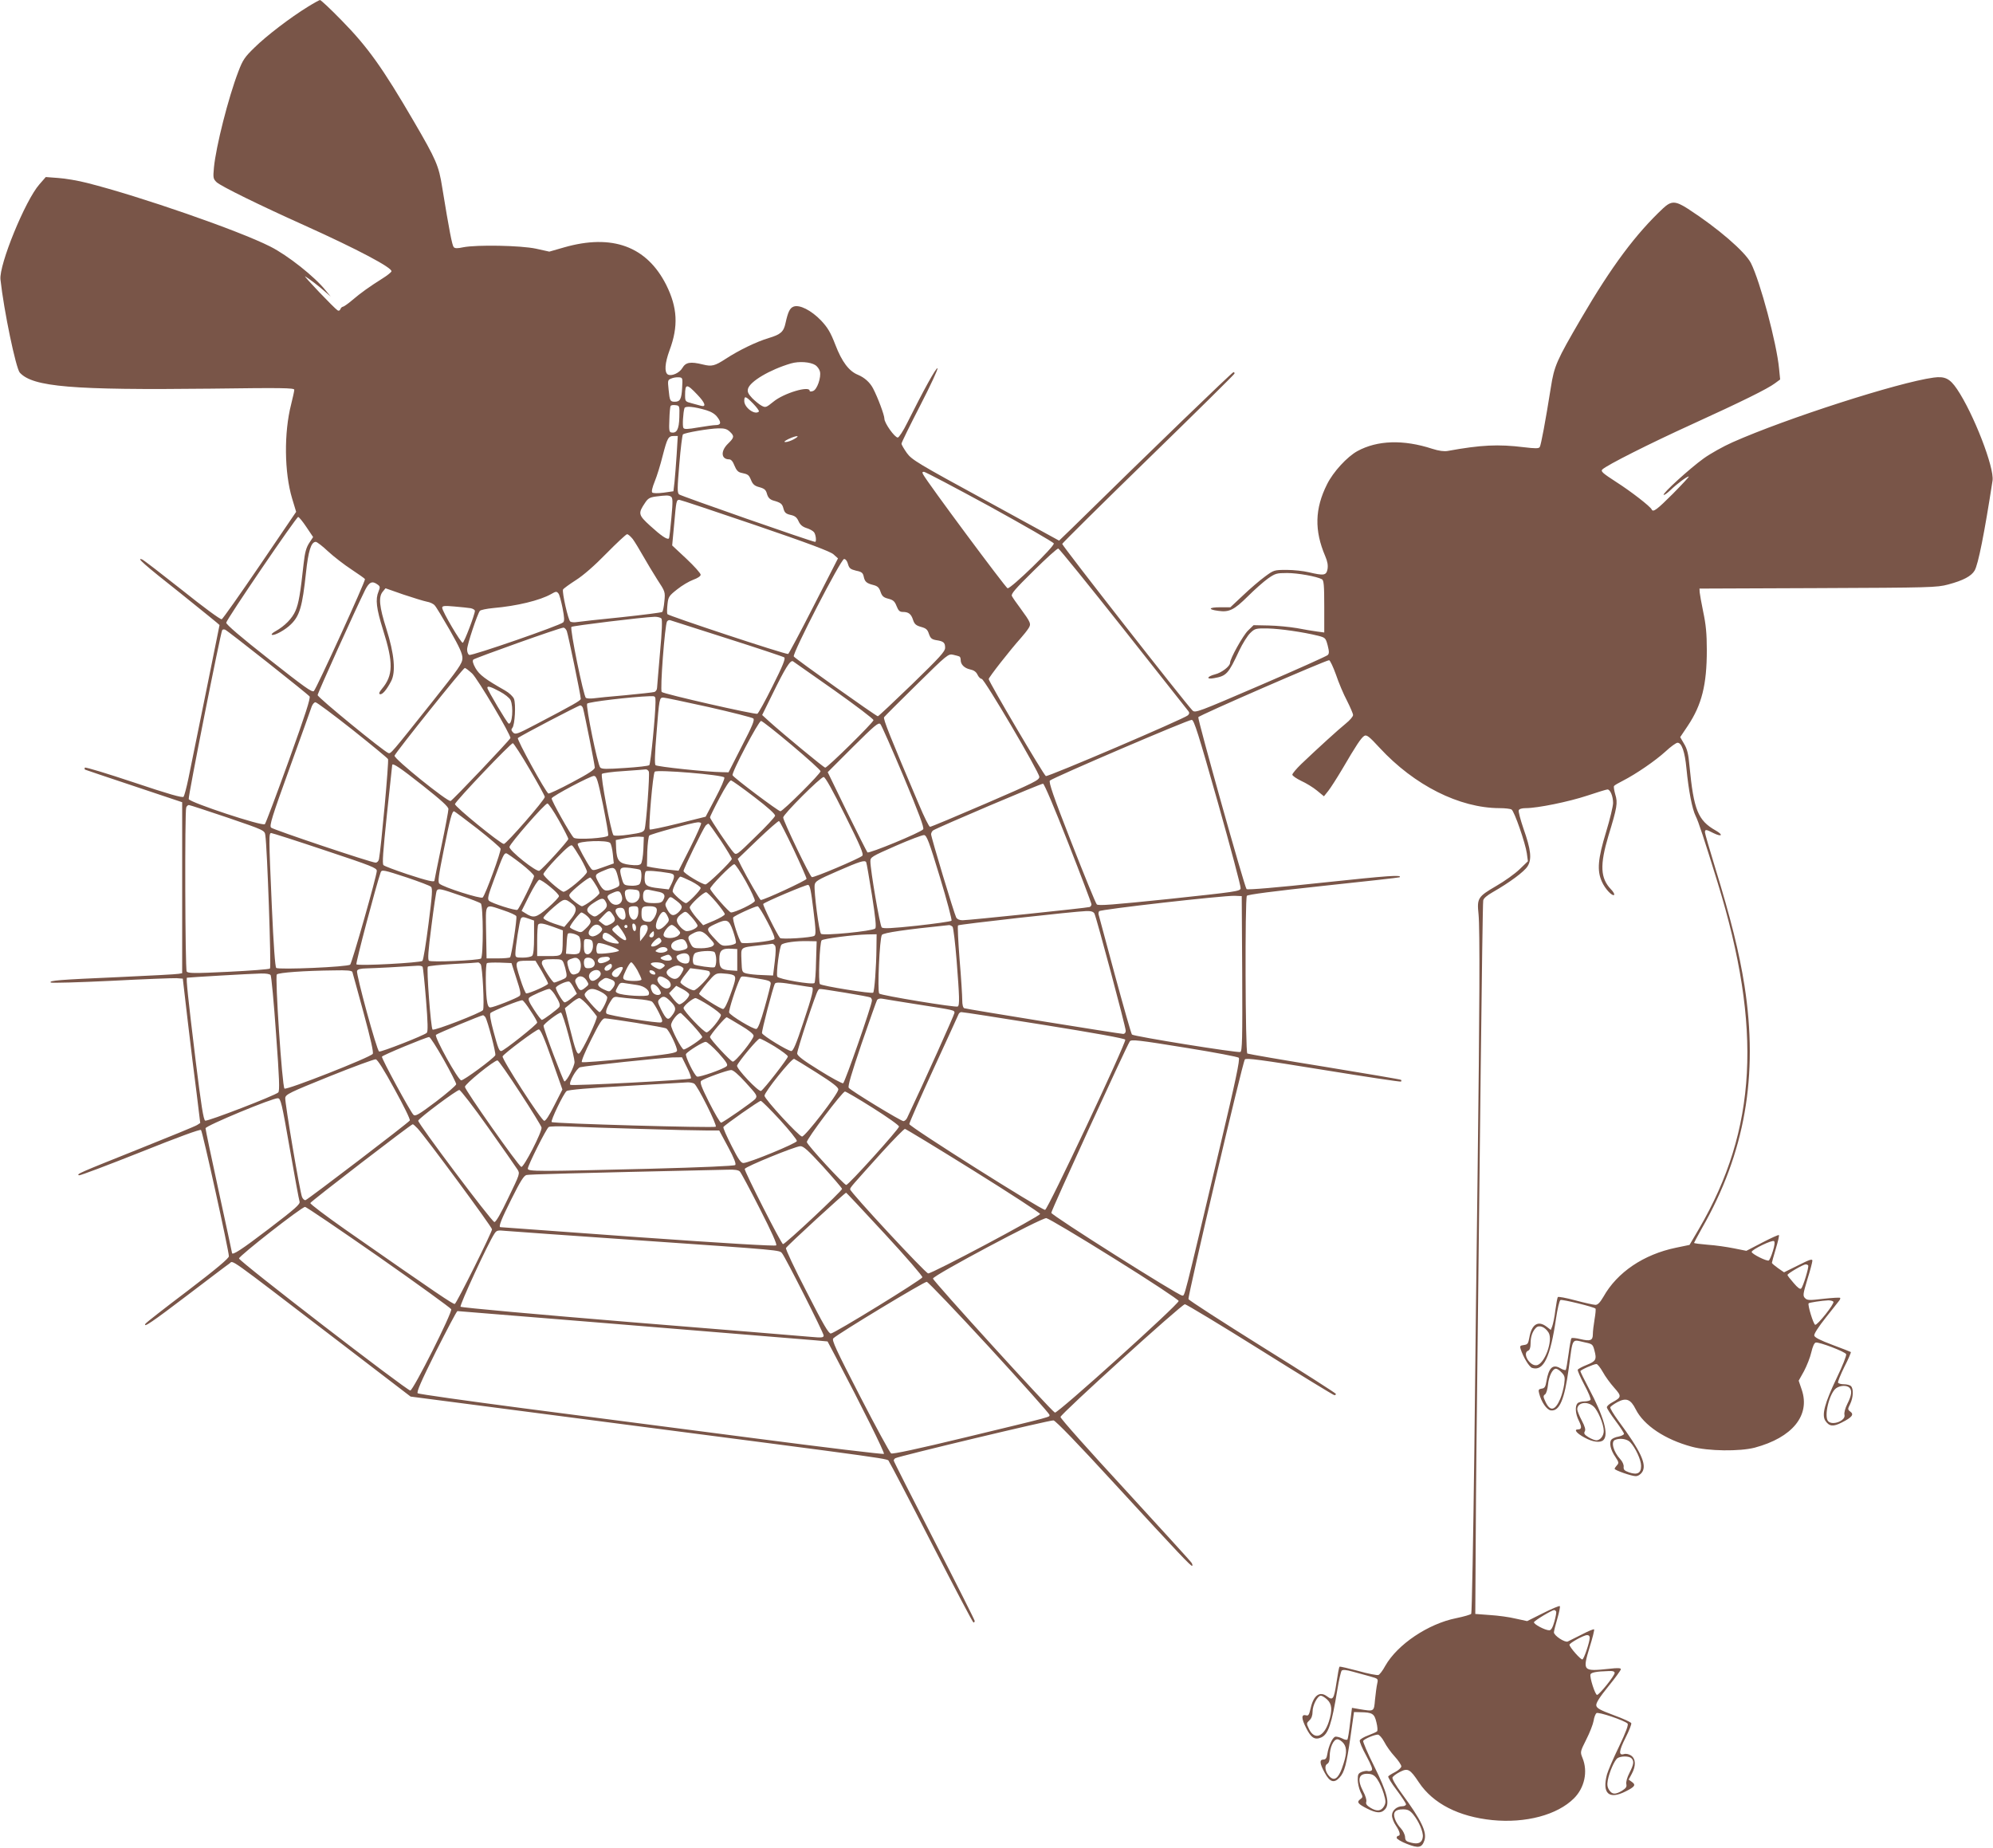<?xml version="1.0" standalone="no"?>
<!DOCTYPE svg PUBLIC "-//W3C//DTD SVG 20010904//EN"
 "http://www.w3.org/TR/2001/REC-SVG-20010904/DTD/svg10.dtd">
<svg version="1.0" xmlns="http://www.w3.org/2000/svg"
 width="1280pt" height="1187pt" viewBox="0 0 1280 1187"
 preserveAspectRatio="xMidYMid meet">
<g transform="translate(0,1187) scale(0.1,-0.1)"
fill="#795548" stroke="none">
<path d="M1978 11827 c-114 -70 -268 -188 -343 -262 -63 -61 -76 -80 -104
-154 -65 -169 -144 -482 -157 -617 -6 -66 -5 -72 17 -94 28 -26 274 -147 568
-279 335 -151 564 -272 555 -294 -3 -7 -28 -27 -57 -45 -84 -53 -139 -92 -194
-139 -28 -24 -56 -43 -61 -43 -5 0 -13 -7 -16 -16 -4 -9 -11 -12 -18 -7 -21
13 -225 227 -208 218 23 -13 91 -65 129 -99 l35 -31 -31 38 c-70 89 -246 228
-358 284 -201 102 -835 322 -1175 408 -58 15 -141 29 -186 32 l-80 6 -41 -47
c-91 -103 -260 -517 -250 -611 22 -202 99 -569 124 -598 84 -92 336 -113 1226
-103 454 6 537 5 537 -7 0 -8 -9 -49 -20 -93 -47 -183 -44 -438 6 -605 l26
-86 -233 -343 c-128 -188 -238 -344 -245 -347 -8 -3 -122 81 -254 187 -133
105 -248 194 -257 197 -42 16 12 -32 245 -216 138 -111 252 -203 252 -205 0
-3 -155 -765 -200 -986 -12 -58 -26 -110 -31 -117 -7 -8 -93 16 -319 92 -171
57 -312 100 -315 95 -3 -5 -2 -11 2 -13 5 -2 146 -50 315 -106 l308 -103 0
-549 0 -549 -22 -4 c-13 -3 -185 -12 -383 -21 -388 -17 -452 -22 -439 -35 5
-4 180 1 389 11 209 11 398 18 419 17 l40 -3 32 -275 c18 -151 43 -360 57
-463 l23 -189 -20 -13 c-12 -8 -181 -77 -376 -155 -385 -154 -402 -161 -382
-168 7 -2 184 65 393 148 240 96 384 149 390 143 10 -10 179 -776 179 -811 0
-13 -78 -79 -264 -221 -146 -110 -268 -206 -271 -211 -20 -33 44 11 265 179
137 104 259 197 273 206 29 19 -39 67 698 -497 l466 -357 1159 -151 c2054
-267 1896 -245 1914 -267 8 -11 132 -248 275 -527 143 -278 263 -506 267 -506
5 0 8 5 8 10 0 6 -117 238 -260 516 -143 278 -260 509 -260 514 0 5 5 12 10
15 21 13 996 246 1016 243 14 -2 157 -150 389 -403 420 -457 496 -537 502
-531 3 2 1 11 -4 19 -4 8 -196 218 -425 468 -230 249 -418 460 -417 469 1 19
778 724 799 724 8 0 226 -131 483 -292 257 -161 471 -292 477 -292 5 0 10 3
10 8 0 4 -212 140 -471 301 -259 162 -473 300 -476 308 -6 16 347 1520 362
1539 8 11 103 -2 504 -67 271 -44 496 -78 499 -75 3 4 3 8 0 11 -2 3 -223 40
-490 84 -268 43 -491 82 -497 85 -13 8 -16 993 -3 1013 5 8 175 30 492 64 267
28 487 53 489 55 18 17 -67 11 -491 -34 -296 -32 -486 -48 -492 -42 -13 13
-315 1090 -310 1104 4 12 819 366 840 366 6 0 26 -42 44 -92 17 -51 49 -127
71 -168 21 -42 39 -83 39 -92 0 -10 -21 -34 -47 -55 -47 -38 -178 -157 -286
-260 -31 -30 -57 -61 -57 -68 0 -7 26 -25 57 -40 31 -14 77 -42 101 -62 l45
-37 28 35 c15 19 56 83 91 142 87 149 120 199 140 211 15 9 31 -3 99 -77 223
-241 512 -386 769 -387 36 0 71 -4 78 -9 18 -11 89 -217 98 -281 l7 -51 -54
-52 c-30 -29 -96 -76 -148 -106 -120 -70 -126 -79 -115 -184 9 -95 7 -615 -6
-1652 -5 -401 -15 -1202 -21 -1780 -7 -577 -16 -1054 -20 -1059 -5 -6 -48 -18
-96 -28 -181 -36 -378 -169 -456 -306 -16 -30 -36 -56 -44 -59 -8 -3 -67 8
-130 26 -64 17 -118 30 -120 27 -3 -2 -12 -50 -20 -105 -16 -104 -23 -113 -59
-86 -47 36 -87 9 -106 -74 -10 -44 -15 -52 -30 -47 -31 8 -31 -19 1 -82 32
-64 56 -78 97 -60 45 21 67 85 103 306 10 62 23 118 28 123 7 7 30 5 69 -6 33
-9 83 -23 113 -31 53 -15 53 -15 46 -47 -4 -18 -10 -63 -14 -102 -7 -79 -4
-77 -102 -61 l-46 8 -12 -97 c-6 -54 -14 -102 -17 -106 -3 -5 -19 -2 -35 7
-17 8 -37 13 -45 10 -17 -7 -41 -59 -49 -109 -4 -28 -11 -37 -25 -37 -27 0
-25 -25 8 -85 32 -60 60 -69 95 -31 32 34 45 84 71 266 l22 155 40 -1 c78 -1
91 -9 104 -65 7 -28 9 -54 4 -58 -5 -5 -31 -16 -57 -26 -27 -10 -51 -24 -54
-32 -3 -7 16 -52 42 -99 34 -64 43 -89 34 -94 -7 -5 -17 -6 -24 -4 -6 3 -24 0
-38 -5 -23 -9 -27 -16 -27 -50 0 -22 8 -57 17 -77 17 -34 17 -36 -1 -49 -24
-18 -15 -30 44 -60 60 -30 91 -32 115 -5 33 36 15 107 -70 278 -42 83 -73 157
-70 162 8 13 72 40 94 40 9 0 27 -20 41 -46 13 -26 43 -68 67 -94 24 -26 43
-55 43 -64 0 -8 -18 -25 -39 -36 -22 -11 -42 -24 -45 -28 -3 -5 21 -45 54 -88
33 -44 60 -85 60 -91 0 -7 -10 -13 -23 -13 -36 0 -67 -27 -67 -59 0 -16 11
-45 25 -65 26 -38 32 -66 15 -66 -5 0 -10 -6 -10 -13 0 -7 30 -25 66 -39 74
-29 96 -25 112 22 18 54 -19 130 -146 303 -37 50 -62 93 -59 102 4 8 24 23 47
35 52 27 66 19 123 -67 91 -136 255 -220 472 -242 214 -21 417 33 524 140 68
68 90 172 55 258 -16 40 -16 40 24 120 22 43 43 97 47 120 3 22 12 44 18 49
12 10 180 -47 200 -67 7 -7 -10 -54 -55 -148 -37 -76 -71 -156 -77 -178 -33
-123 12 -164 119 -110 60 30 68 42 41 61 l-21 15 20 37 c28 52 26 97 -5 118
-14 9 -32 13 -45 9 -36 -11 -33 20 10 105 23 45 39 87 37 93 -2 7 -53 30 -113
52 -89 33 -110 45 -112 63 -2 15 21 52 77 121 45 55 81 105 81 111 0 8 -21 9
-72 3 -173 -18 -175 -16 -129 137 19 60 32 113 29 116 -3 3 -39 -12 -79 -33
-41 -21 -81 -41 -90 -45 -19 -8 -89 38 -89 59 0 7 10 47 22 88 12 41 19 77 16
80 -3 4 -52 -17 -108 -45 l-102 -51 -74 16 c-40 10 -115 20 -166 23 l-93 7 3
500 c1 275 7 831 12 1235 5 404 14 1205 20 1780 7 575 13 1055 16 1067 2 14
25 33 62 54 105 60 202 131 223 166 28 45 22 105 -27 243 -19 56 -33 109 -30
116 3 9 21 14 45 14 76 0 276 41 394 80 65 22 125 40 131 40 18 0 36 -44 36
-87 0 -20 -20 -104 -45 -186 -53 -174 -59 -248 -27 -319 20 -46 67 -96 79 -85
3 4 -5 20 -20 35 -69 72 -73 156 -17 344 56 183 61 212 44 266 -7 25 -11 49
-8 54 3 5 29 20 57 34 84 43 207 127 274 188 33 31 68 56 77 56 27 0 47 -59
57 -164 14 -144 37 -262 59 -306 18 -35 54 -145 142 -430 287 -933 252 -1584
-120 -2221 l-61 -104 -87 -18 c-208 -43 -378 -158 -466 -315 -22 -37 -36 -52
-51 -52 -12 0 -70 13 -130 29 -59 16 -109 25 -112 21 -3 -4 -10 -43 -16 -86
-5 -44 -15 -89 -20 -102 l-9 -23 -26 20 c-55 43 -97 17 -112 -70 -7 -38 -11
-44 -35 -47 -24 -3 -27 -7 -21 -25 16 -51 55 -116 74 -122 73 -23 117 66 154
320 9 60 21 112 28 116 10 6 214 -44 225 -55 3 -3 0 -34 -6 -69 -6 -35 -11
-78 -11 -96 0 -40 -16 -46 -80 -31 -28 7 -54 9 -57 6 -4 -3 -12 -49 -19 -102
-7 -52 -15 -98 -18 -102 -4 -3 -20 2 -35 11 -48 28 -74 4 -89 -83 -6 -37 -12
-46 -31 -48 -19 -3 -22 -8 -16 -30 14 -56 49 -107 76 -110 55 -6 87 70 114
268 28 207 17 188 104 169 48 -10 51 -13 61 -51 16 -59 10 -70 -50 -94 -30
-12 -56 -26 -57 -31 -2 -5 17 -49 42 -96 26 -48 44 -91 40 -97 -3 -5 -21 -10
-39 -10 -17 0 -37 -5 -44 -12 -18 -18 -14 -69 8 -112 20 -41 19 -56 -6 -56
-28 0 -8 -25 42 -52 52 -29 102 -36 122 -16 35 35 3 150 -95 334 -29 55 -53
104 -53 108 0 8 86 46 103 46 7 0 25 -23 41 -51 15 -28 48 -73 73 -101 49 -55
48 -61 -12 -94 -19 -10 -35 -24 -35 -32 0 -7 25 -46 55 -86 30 -40 55 -78 55
-84 0 -6 -16 -14 -35 -18 -19 -3 -40 -12 -46 -20 -16 -19 -5 -67 26 -111 22
-33 23 -39 10 -53 -8 -9 -15 -19 -15 -23 0 -9 108 -47 135 -47 15 0 31 10 42
26 31 49 -8 133 -155 332 -29 40 -52 78 -50 84 2 6 23 21 47 34 55 29 84 18
116 -46 52 -104 189 -195 360 -241 106 -29 309 -31 405 -6 242 65 357 207 302
371 l-20 59 34 61 c18 34 40 89 47 121 9 38 19 61 29 63 23 4 189 -59 195 -75
3 -8 -24 -77 -61 -153 -77 -162 -97 -236 -73 -274 25 -37 50 -40 105 -12 66
33 81 52 56 70 -18 14 -18 16 -1 50 20 42 22 97 5 114 -7 7 -27 12 -44 12 -18
0 -35 4 -39 10 -3 5 15 50 40 101 26 50 44 93 42 96 -3 2 -56 23 -118 46 -80
30 -115 48 -117 60 -2 11 28 57 74 115 42 53 82 103 87 110 5 7 8 15 5 17 -3
3 -51 0 -107 -6 -91 -11 -104 -10 -118 4 -15 15 -14 25 15 121 18 57 32 111
32 120 0 13 -20 6 -91 -30 l-91 -45 -39 27 c-21 15 -39 30 -39 34 0 3 11 44
25 90 14 46 23 86 20 88 -3 3 -51 -19 -107 -48 l-102 -53 -80 16 c-45 9 -120
20 -168 23 -49 4 -88 9 -88 12 0 2 23 44 50 93 277 483 364 980 274 1559 -34
215 -88 431 -190 763 -35 114 -64 214 -64 222 0 20 8 19 54 -5 55 -27 67 -13
14 17 -113 64 -140 132 -167 411 -7 80 -15 112 -35 145 l-25 43 49 73 c90 135
122 264 122 486 0 106 -6 165 -23 245 -12 58 -22 115 -23 127 l-1 23 760 3
c725 3 764 4 836 23 98 26 150 54 171 90 23 39 63 240 115 577 13 83 -123 433
-228 588 -46 68 -78 84 -151 74 -228 -31 -948 -263 -1290 -415 -59 -26 -143
-73 -186 -104 -89 -64 -266 -225 -257 -234 3 -3 22 10 43 30 45 43 106 88 118
88 5 0 -41 -49 -101 -110 -102 -102 -128 -122 -137 -102 -8 19 -133 116 -227
176 -88 57 -102 69 -90 81 29 28 305 167 573 289 329 150 488 229 535 264 l34
25 -7 70 c-15 161 -121 559 -181 678 -38 73 -211 223 -404 348 -81 52 -107 52
-159 4 -177 -166 -332 -374 -527 -708 -158 -271 -173 -304 -195 -445 -34 -214
-63 -369 -71 -381 -6 -10 -28 -10 -103 -1 -163 20 -274 15 -488 -24 -24 -4
-56 0 -100 14 -184 60 -352 55 -480 -15 -66 -36 -156 -134 -195 -213 -79 -157
-82 -297 -12 -461 15 -35 19 -59 15 -84 -8 -41 -23 -43 -121 -20 -33 8 -97 15
-141 15 -81 0 -83 -1 -140 -43 -33 -24 -96 -78 -140 -120 l-82 -77 -66 0 c-74
0 -81 -14 -12 -23 70 -10 101 5 190 93 44 44 103 96 130 115 46 32 55 35 122
35 69 0 191 -22 224 -40 12 -7 15 -36 15 -175 l0 -167 -45 6 c-25 3 -83 13
-130 22 -47 8 -129 16 -182 17 l-97 2 -36 -35 c-32 -31 -115 -180 -115 -207 0
-22 -55 -64 -97 -74 -53 -14 -58 -34 -5 -24 79 14 91 27 160 175 22 47 55 99
72 115 30 29 35 30 113 29 80 -2 226 -23 323 -47 46 -12 48 -14 61 -62 10 -39
10 -53 0 -62 -7 -7 -201 -94 -431 -193 -402 -173 -420 -180 -437 -163 -52 54
-839 1060 -837 1070 2 6 251 253 553 547 303 295 552 541 553 546 2 6 -1 10
-6 10 -8 0 -528 -502 -1038 -1003 l-82 -79 -471 258 c-437 238 -475 261 -507
305 -18 26 -34 52 -34 60 0 7 54 117 120 245 66 128 116 236 111 239 -9 5 -89
-140 -195 -352 -25 -51 -53 -93 -60 -93 -20 0 -86 93 -86 121 0 23 -42 136
-73 195 -20 38 -54 69 -97 87 -57 23 -103 83 -145 193 -31 80 -49 110 -92 156
-64 66 -138 103 -176 89 -24 -9 -36 -33 -52 -106 -12 -56 -31 -73 -108 -96
-80 -24 -193 -79 -277 -134 -69 -45 -89 -50 -145 -36 -81 20 -111 15 -133 -23
-19 -32 -70 -54 -93 -41 -23 15 -19 73 11 155 58 155 51 275 -21 420 -125 248
-347 330 -657 241 l-94 -27 -86 19 c-99 21 -380 26 -467 9 -37 -8 -53 -8 -61
1 -10 11 -28 102 -74 384 -22 139 -38 176 -182 423 -200 343 -296 478 -463
648 -71 73 -134 132 -140 132 -5 -1 -40 -20 -77 -43z m3259 -2302 c12 -8 26
-27 29 -41 9 -37 -18 -116 -44 -125 -13 -5 -22 -4 -22 1 0 35 -167 -15 -233
-70 -46 -37 -50 -39 -75 -26 -15 8 -42 30 -61 49 -26 28 -32 41 -27 60 12 47
140 123 276 163 52 15 124 10 157 -11z m-856 -145 c-4 -73 -13 -90 -47 -90
-30 0 -33 6 -40 79 -6 57 -6 61 17 70 13 6 35 9 49 8 24 -2 25 -4 21 -67z m98
-45 c50 -52 59 -81 23 -71 -10 3 -36 10 -59 16 -42 11 -43 12 -43 54 0 73 11
73 79 1z m359 -58 c23 -24 39 -46 36 -50 -25 -25 -94 25 -94 68 0 35 9 32 58
-18z m-475 -87 c-2 -78 -17 -105 -53 -97 -12 2 -14 17 -11 82 1 44 5 84 8 88
3 5 17 7 31 5 27 -3 27 -4 25 -78z m175 45 c32 -10 56 -25 70 -45 26 -34 22
-50 -12 -50 -13 0 -63 -7 -111 -15 -69 -12 -90 -13 -96 -3 -7 11 -2 97 7 127
5 15 62 10 142 -14z m149 -137 c31 -29 29 -38 -12 -78 -48 -47 -44 -100 8
-100 12 0 24 -13 34 -40 12 -29 23 -42 42 -46 47 -10 50 -13 65 -48 11 -27 23
-37 54 -45 32 -9 41 -17 48 -43 7 -24 18 -35 39 -42 50 -14 59 -21 67 -53 7
-25 15 -33 46 -40 28 -6 40 -16 51 -41 10 -22 25 -35 50 -43 20 -6 42 -18 49
-27 12 -15 17 -62 7 -62 -19 0 -863 295 -874 305 -12 12 -11 40 2 195 8 100
19 186 23 190 12 11 168 38 228 39 38 1 55 -4 73 -21z m-341 -145 c-4 -65 -11
-145 -14 -178 l-7 -60 -63 -9 c-38 -5 -68 -4 -73 1 -6 6 1 34 16 71 14 34 37
108 51 165 30 115 36 127 72 127 l25 0 -7 -117z m754 97 c-19 -11 -44 -19 -55
-19 -13 0 -7 7 20 20 52 24 80 24 35 -1z m1256 -432 c223 -123 409 -230 412
-238 7 -17 -276 -292 -297 -288 -12 3 -516 681 -542 731 -7 13 -6 17 5 17 8 0
198 -100 422 -222z m-2047 63 c12 -8 13 -29 3 -136 -6 -70 -13 -130 -16 -133
-10 -10 -50 17 -120 81 -77 70 -79 80 -33 148 18 28 31 35 67 40 70 9 84 9 99
0z m541 -183 c343 -117 483 -170 503 -188 l29 -26 -157 -307 c-86 -169 -160
-307 -163 -307 -24 -2 -772 246 -776 256 -3 8 -2 36 1 64 5 47 10 54 62 95 31
25 77 52 104 62 28 10 47 23 47 32 0 9 -41 55 -91 102 l-92 86 13 139 c13 148
14 154 33 154 7 0 226 -73 487 -162z m-2882 -13 l43 -64 -25 -38 c-19 -29 -28
-60 -36 -133 -21 -193 -32 -256 -52 -302 -21 -50 -70 -99 -129 -132 -19 -10
-29 -21 -22 -23 17 -6 86 32 122 68 56 55 73 115 96 329 15 142 33 200 63 200
8 0 44 -28 80 -62 36 -33 103 -85 149 -115 45 -30 84 -57 87 -62 6 -9 -310
-700 -328 -719 -11 -11 -63 27 -289 205 -181 142 -276 224 -274 234 3 23 450
679 462 679 6 -1 29 -29 53 -65z m2096 -77 c13 -18 43 -67 66 -108 23 -41 65
-110 92 -153 50 -76 51 -78 45 -138 -3 -34 -9 -65 -14 -69 -4 -4 -123 -19
-263 -34 -140 -14 -268 -28 -285 -31 -16 -3 -36 -1 -42 3 -14 9 -54 188 -47
206 3 6 40 33 82 60 49 31 121 94 197 172 66 67 125 122 132 123 7 1 23 -14
37 -31z m3152 -578 c223 -283 411 -521 417 -528 7 -9 6 -17 -4 -26 -21 -21
-898 -396 -912 -390 -13 5 -367 606 -367 623 0 11 137 186 206 263 18 20 40
48 49 62 19 29 16 37 -52 130 -25 33 -49 68 -54 78 -7 13 19 44 139 162 81 80
152 145 159 143 6 -1 195 -234 419 -517z m-1770 418 c8 -28 16 -34 52 -43 36
-7 44 -14 49 -37 7 -34 18 -44 62 -55 27 -7 37 -16 46 -43 10 -29 19 -37 50
-45 31 -8 41 -16 53 -47 12 -30 20 -38 41 -38 36 0 53 -13 65 -51 9 -27 19
-36 51 -45 33 -9 42 -17 51 -45 10 -28 18 -35 46 -40 48 -7 58 -16 58 -49 0
-24 -34 -61 -212 -234 -117 -113 -216 -206 -220 -206 -11 0 -531 370 -540 384
-11 17 303 626 323 626 10 0 20 -13 25 -32z m-3021 -132 c17 -12 17 -17 6 -45
-21 -50 -14 -108 29 -246 67 -212 66 -292 -8 -380 -17 -20 -20 -31 -12 -33 15
-5 42 26 72 83 31 60 21 174 -31 338 -45 141 -51 203 -23 237 l18 22 114 -40
c63 -21 131 -42 151 -46 20 -3 43 -14 51 -24 9 -9 52 -81 97 -159 63 -111 81
-151 81 -180 -1 -34 -21 -63 -196 -283 -263 -330 -264 -332 -280 -326 -32 12
-454 357 -454 372 0 13 244 552 306 677 26 50 45 58 79 33z m1162 -58 c6 -7
17 -49 26 -93 12 -62 13 -83 4 -92 -18 -19 -586 -216 -603 -209 -8 3 -14 18
-14 35 0 30 65 226 82 248 5 6 44 14 86 18 151 13 300 49 372 90 31 18 35 18
47 3z m-564 -94 c15 -3 27 -11 27 -17 0 -23 -68 -201 -78 -205 -11 -3 -132
202 -132 225 0 12 13 14 78 8 42 -3 89 -9 105 -11z m1225 -66 c6 -9 4 -80 -9
-218 -10 -113 -18 -215 -19 -227 0 -12 -8 -24 -17 -27 -10 -3 -94 -12 -188
-21 -93 -8 -186 -17 -205 -20 -19 -2 -40 -1 -47 3 -15 10 -104 444 -93 456 7
7 454 62 536 65 17 0 36 -5 42 -11z m422 -128 c195 -62 360 -117 367 -122 9
-7 -10 -55 -75 -184 -47 -95 -92 -176 -98 -178 -17 -6 -601 127 -614 140 -12
12 20 430 34 453 5 7 13 10 20 8 6 -2 171 -55 366 -117z m-1030 48 c9 -23 90
-414 90 -436 0 -11 -44 -36 -292 -166 -116 -61 -128 -65 -143 -50 -12 13 -13
19 -4 30 16 20 23 152 10 186 -6 15 -30 38 -58 54 -127 72 -164 100 -189 143
-17 30 -21 48 -14 55 10 10 556 205 578 205 7 1 17 -9 22 -21z m-1922 -202
c143 -113 264 -211 270 -218 8 -10 -27 -117 -133 -412 -79 -219 -148 -403
-154 -409 -15 -15 -480 139 -489 161 -5 13 204 1066 215 1085 3 5 11 6 19 3 8
-3 130 -98 272 -210z m4445 37 c4 -2 7 -12 7 -22 0 -29 24 -52 60 -60 24 -5
39 -15 48 -34 7 -15 19 -27 27 -27 17 0 369 -598 370 -629 0 -21 -30 -36 -345
-172 -190 -82 -350 -149 -357 -149 -6 0 -38 64 -71 143 -186 437 -231 550
-224 561 4 6 98 100 209 209 197 194 203 199 235 192 18 -4 36 -9 41 -12z
m-805 -216 c138 -98 252 -184 252 -192 0 -14 -295 -305 -310 -305 -9 0 -269
215 -359 296 l-46 42 65 132 c83 170 116 223 133 213 6 -4 126 -88 265 -186z
m-2326 108 c36 -34 252 -399 246 -415 -5 -14 -370 -399 -384 -404 -19 -7 -367
273 -360 291 10 25 440 563 451 563 6 0 26 -16 47 -35z m178 -116 c32 -17 62
-41 69 -55 20 -44 11 -159 -12 -151 -10 3 -136 215 -137 230 0 14 22 7 80 -24z
m1000 -68 c0 -79 -31 -396 -40 -405 -5 -5 -75 -13 -155 -18 -120 -8 -150 -8
-160 3 -17 18 -94 394 -84 410 6 11 283 44 402 48 37 1 37 1 37 -38z m342 -32
c150 -34 279 -67 286 -73 10 -9 -5 -46 -74 -179 l-85 -167 -42 1 c-94 1 -417
35 -427 45 -6 6 -5 71 6 199 18 231 19 235 44 235 11 0 142 -28 292 -61z
m-2289 -145 c122 -97 225 -182 229 -189 7 -11 -45 -576 -58 -642 -2 -13 -12
-23 -22 -23 -27 0 -656 211 -671 225 -12 12 6 70 119 382 73 202 137 380 142
396 6 15 16 27 24 27 8 0 114 -79 237 -176z m1481 139 c11 -39 76 -365 76
-382 0 -13 -39 -39 -145 -95 -80 -43 -149 -75 -153 -72 -20 12 -204 348 -196
356 15 14 388 209 401 210 6 0 14 -8 17 -17z m4078 -608 c82 -291 148 -538
146 -550 -3 -19 -27 -22 -457 -68 -368 -38 -457 -45 -467 -35 -7 7 -80 186
-163 398 -117 299 -147 388 -138 397 20 19 890 392 911 390 15 -2 41 -84 168
-532z m-2736 369 c101 -85 184 -160 184 -167 0 -16 -242 -257 -258 -257 -13 0
-296 212 -307 231 -9 14 167 349 183 349 7 0 96 -70 198 -156z m718 -203 c97
-232 133 -328 125 -337 -17 -21 -349 -158 -358 -148 -4 5 -64 123 -132 262
l-123 253 162 162 c140 139 164 159 176 147 8 -8 75 -161 150 -339z m-2402 48
c53 -90 97 -170 97 -177 1 -18 -247 -302 -263 -302 -21 0 -317 241 -314 256 5
21 361 395 372 391 6 -2 55 -77 108 -168z m-687 -104 c120 -95 165 -136 165
-151 0 -12 -20 -119 -45 -238 -25 -120 -45 -219 -45 -222 0 -11 -47 0 -175 42
-77 26 -145 51 -152 58 -9 8 -3 86 22 326 18 173 34 316 34 318 4 13 53 -20
196 -133z m1452 90 c7 -19 -17 -342 -27 -371 -7 -18 -23 -23 -100 -34 -54 -8
-94 -9 -100 -4 -15 16 -85 383 -74 394 5 5 68 14 139 18 72 5 136 10 143 11 7
0 15 -6 19 -14z m485 -38 c4 -7 -22 -66 -57 -132 l-63 -120 -177 -44 c-96 -24
-178 -41 -182 -38 -10 11 20 358 32 371 16 15 436 -20 447 -37z m-779 -177
c20 -101 36 -189 33 -196 -6 -16 -203 -29 -221 -14 -19 16 -146 242 -142 253
5 15 251 145 272 144 17 -2 24 -24 58 -187z m1555 -67 c100 -200 120 -249 110
-259 -19 -18 -311 -142 -324 -137 -13 5 -184 361 -184 383 0 20 240 260 260
260 10 0 57 -84 138 -247z m-583 118 c88 -67 135 -110 133 -120 -2 -9 -58 -70
-126 -135 -120 -118 -123 -120 -141 -100 -24 25 -151 214 -151 225 0 4 27 60
61 124 38 72 66 115 75 113 7 -2 75 -50 149 -107z m2016 -296 c82 -209 149
-386 149 -393 0 -7 -6 -15 -12 -17 -18 -6 -777 -85 -816 -85 -20 0 -35 7 -41
18 -13 25 -161 515 -161 534 0 9 6 20 13 25 33 21 694 302 706 300 8 -1 74
-158 162 -382z m-3272 147 c34 -60 61 -114 61 -120 0 -11 -162 -190 -186 -204
-18 -11 -196 131 -192 153 4 23 227 279 244 279 6 0 40 -49 73 -108z m-2127
17 c237 -81 238 -82 242 -113 12 -75 39 -847 30 -856 -5 -5 -125 -14 -267 -21
-222 -11 -260 -10 -268 2 -10 15 -13 1028 -3 1053 3 9 11 16 17 16 6 0 118
-37 249 -81z m1604 -71 c79 -62 146 -120 149 -128 5 -16 -97 -296 -115 -314
-11 -11 -253 66 -278 89 -11 10 -6 48 28 216 40 200 53 249 66 249 3 0 71 -51
150 -112z m2030 -131 c46 -98 84 -184 84 -191 0 -10 -272 -136 -294 -136 -5 0
-87 142 -126 219 l-22 45 128 123 c71 68 133 122 137 120 5 -1 46 -82 93 -180z
m-593 167 c3 -4 -28 -74 -69 -156 l-76 -150 -67 7 c-36 4 -82 10 -101 14 l-35
7 2 94 c2 52 8 99 13 104 10 10 277 83 311 85 9 1 19 -2 22 -5z m126 -112 c39
-59 71 -113 71 -118 0 -14 -155 -164 -169 -164 -22 0 -141 72 -141 86 0 15
124 269 142 292 6 6 14 12 18 12 4 0 39 -49 79 -108z m-2542 -63 c301 -100
333 -113 333 -132 0 -31 -159 -590 -171 -602 -15 -15 -461 -34 -475 -21 -7 7
-17 144 -28 391 -20 455 -20 475 -4 475 7 0 163 -50 345 -111z m3950 -174 c45
-148 78 -274 74 -278 -5 -5 -105 -19 -222 -32 -160 -17 -217 -20 -226 -11 -12
11 -73 368 -73 425 0 26 8 31 163 99 89 39 171 70 182 69 17 -2 32 -41 102
-272z m-1905 180 c-2 -45 -9 -86 -16 -93 -9 -9 -29 -11 -70 -6 -70 8 -85 27
-89 105 l-2 54 60 12 c33 6 74 11 90 10 l30 -2 -3 -80z m-213 41 c6 -7 14 -40
17 -72 l6 -59 -67 -24 c-67 -24 -68 -24 -82 -5 -23 31 -83 141 -83 153 0 20
192 28 209 7z m-190 -98 c22 -39 41 -78 41 -87 0 -20 -136 -135 -153 -128 -27
10 -127 99 -127 113 0 8 39 55 86 104 65 67 90 87 99 80 7 -6 31 -43 54 -82z
m-383 -34 c46 -36 84 -72 84 -80 0 -17 -95 -210 -107 -217 -12 -7 -165 42
-182 58 -12 12 -7 32 34 142 55 149 62 163 76 163 6 0 48 -30 95 -66z m2217 9
c3 -5 19 -100 37 -211 23 -148 29 -207 21 -215 -17 -17 -333 -48 -348 -34 -13
13 -46 269 -41 313 3 24 17 33 148 90 142 62 174 72 183 57z m-773 -123 c34
-61 60 -118 58 -126 -3 -15 -125 -74 -153 -74 -12 0 -126 129 -134 152 -4 12
138 158 155 158 7 0 40 -50 74 -110z m-823 35 c17 -67 18 -64 -22 -81 -56 -23
-69 -19 -99 35 -29 55 -30 54 39 83 57 24 67 20 82 -37z m144 39 c14 -9 10
-81 -5 -93 -8 -7 -34 -11 -57 -9 -42 3 -44 5 -56 48 -19 66 -13 74 54 66 30
-4 60 -9 64 -12z m-1496 -50 c77 -26 146 -52 153 -59 11 -10 8 -52 -16 -239
-16 -125 -33 -231 -39 -237 -12 -12 -412 -34 -424 -22 -6 6 126 505 156 591 7
18 18 16 170 -34z m1683 29 c37 -6 39 -17 15 -69 l-18 -36 -59 7 c-83 9 -96
18 -96 64 0 21 3 41 8 45 6 7 74 2 150 -11z m-473 -74 c14 -21 25 -45 25 -54
0 -14 -95 -85 -113 -85 -5 0 -27 14 -48 31 -27 21 -37 35 -31 45 13 24 125
114 134 108 5 -3 20 -23 33 -45z m615 21 c33 -17 60 -36 60 -43 0 -14 -81 -97
-94 -97 -16 0 -86 62 -86 76 0 22 39 94 50 94 6 0 37 -14 70 -30z m-906 -36
c31 -25 56 -51 56 -59 0 -7 -32 -41 -71 -75 -76 -65 -92 -69 -146 -34 l-23 14
50 100 c28 55 56 100 64 100 8 0 39 -20 70 -46z m1690 -148 c16 -129 17 -159
6 -166 -19 -12 -210 -24 -220 -14 -19 22 -114 213 -108 219 14 14 274 124 288
122 12 -2 19 -37 34 -161z m-2268 93 c66 -22 125 -45 132 -51 16 -14 17 -343
1 -354 -19 -12 -321 -25 -334 -14 -9 7 -5 61 16 224 15 119 30 220 34 226 10
16 25 13 151 -31z m1152 10 c7 -60 -74 -82 -90 -24 -12 46 -4 57 44 53 38 -3
43 -6 46 -29z m115 15 c43 -7 54 -23 37 -53 -8 -16 -20 -21 -55 -21 -63 0 -75
7 -75 45 0 34 13 46 40 40 8 -2 32 -7 53 -11z m-230 -27 c17 -53 -45 -80 -77
-35 -22 31 -20 37 17 53 40 18 49 15 60 -18z m607 -41 c30 -36 55 -70 55 -77
0 -7 -31 -25 -70 -42 l-69 -29 -43 48 c-23 27 -43 57 -43 66 0 17 87 98 105
98 6 0 35 -29 65 -64z m3378 -459 c2 -422 0 -498 -12 -503 -18 -7 -684 100
-696 112 -5 5 -54 178 -110 384 -55 206 -102 380 -104 386 -2 6 -1 16 3 22 7
12 796 101 871 99 l45 -2 3 -498z m-3632 467 c40 -31 42 -43 10 -74 -30 -27
-49 -22 -71 20 -15 29 -15 34 0 56 19 30 19 30 61 -2z m-667 -22 c30 -24 24
-52 -22 -106 l-33 -39 -67 22 c-37 13 -67 28 -67 36 0 7 30 38 66 69 70 59 70
59 123 18z m211 17 c15 -27 9 -41 -34 -74 -33 -25 -36 -26 -60 -10 -37 24 -32
46 17 77 51 33 63 34 77 7z m-657 -55 c43 -14 80 -31 83 -38 6 -15 -31 -254
-40 -264 -4 -4 -40 -7 -79 -7 l-72 0 -3 168 c-3 194 -12 182 111 141z m867 -8
c0 -42 -24 -66 -45 -45 -13 13 -19 38 -16 67 0 6 14 12 31 12 27 0 30 -3 30
-34z m117 18 c9 -24 -23 -84 -46 -84 -39 0 -51 11 -51 49 0 47 4 51 52 51 26
0 41 -5 45 -16z m712 -85 c34 -64 50 -104 44 -110 -14 -14 -202 -34 -212 -23
-16 18 -59 151 -52 162 7 11 137 71 157 72 6 0 34 -45 63 -101z m-914 60 c13
-57 -27 -62 -56 -7 -13 24 -4 38 26 38 18 0 25 -7 30 -31z m-81 -11 c23 -32
20 -45 -13 -63 -27 -13 -31 -13 -53 4 l-23 19 29 31 c35 37 40 38 60 9z m355
-15 c11 -23 9 -29 -15 -54 -52 -54 -81 -25 -46 47 24 48 41 50 61 7z m191 -58
c0 -14 -42 -35 -70 -35 -10 0 -30 14 -44 31 -29 34 -25 55 17 84 21 15 23 14
60 -26 20 -23 37 -47 37 -54z m2549 78 c13 -26 201 -728 201 -753 0 -12 -7
-20 -16 -20 -21 0 -1005 159 -1021 165 -8 3 -13 23 -13 52 0 26 -7 144 -17
260 -9 117 -14 216 -10 220 7 7 749 90 824 92 31 1 45 -4 52 -16z m-3256 -18
c30 -29 28 -42 -16 -83 -23 -22 -26 -23 -61 -8 -20 8 -36 18 -36 21 0 14 64
95 74 95 6 0 24 -11 39 -25z m-374 -16 l31 -11 0 -107 c0 -70 -4 -111 -12
-119 -7 -7 -34 -12 -60 -12 -46 0 -48 1 -48 28 0 38 27 209 35 222 8 13 15 13
54 -1z m1309 -78 c12 -36 21 -70 18 -77 -2 -6 -24 -14 -48 -16 -40 -4 -46 -2
-81 36 -65 69 -65 73 -5 101 77 36 89 32 116 -44z m-1153 26 l60 -22 -1 -66
c-1 -99 -1 -99 -89 -99 l-75 0 0 98 c0 54 3 102 7 105 11 11 34 7 98 -16z
m311 -9 c11 -17 -41 -57 -66 -51 -26 7 -26 31 1 59 22 24 48 20 65 -8z m219 4
c0 -31 -19 -28 -23 4 -3 18 0 25 10 22 7 -3 13 -14 13 -26z m-90 -19 c46 -68
30 -82 -31 -28 -38 34 -38 35 -20 50 11 8 21 15 23 15 1 0 14 -17 28 -37z m35
27 c0 -5 -4 -10 -10 -10 -5 0 -10 5 -10 10 0 6 5 10 10 10 6 0 10 -4 10 -10z
m130 -12 c0 -13 -11 -36 -25 -53 l-24 -30 -1 46 c0 50 5 59 32 59 12 0 18 -7
18 -22z m190 -3 c22 -23 23 -27 8 -41 -24 -24 -91 -24 -96 -1 -4 20 34 67 53
67 6 0 22 -11 35 -25z m1768 13 c5 -7 17 -105 26 -218 18 -231 20 -287 7 -294
-12 -8 -492 71 -504 83 -13 13 2 356 17 377 11 14 148 34 432 63 6 0 16 -5 22
-11z m-1918 -48 c0 -11 -7 -20 -15 -20 -18 0 -19 12 -3 28 16 16 18 15 18 -8z
m355 -22 c36 -39 37 -42 20 -55 -11 -7 -43 -13 -72 -13 -48 0 -54 2 -68 30
-21 40 -19 47 13 64 44 25 67 19 107 -26z m-838 10 c15 -12 17 -86 4 -106 -5
-8 -23 -12 -47 -10 l-39 3 4 60 c1 33 5 64 8 68 6 10 52 0 70 -15z m229 -13
c30 -27 35 -34 20 -35 -39 0 -96 23 -96 40 0 41 26 39 76 -5z m1683 -62 c-1
-123 -13 -280 -21 -288 -8 -9 -330 43 -342 55 -12 12 -2 268 11 281 11 11 203
36 296 38 l57 1 -1 -87z m-1381 45 c3 -16 -53 -46 -65 -34 -9 8 38 57 51 53 6
-2 12 -11 14 -19z m-440 -23 c4 -37 -19 -71 -42 -62 -12 5 -16 19 -16 52 0 45
1 46 28 43 22 -2 28 -9 30 -33z m601 8 c14 -31 8 -39 -40 -48 -59 -11 -82 43
-27 65 39 15 54 11 67 -17z m832 -118 c-1 -71 -6 -133 -10 -138 -13 -13 -232
25 -239 41 -8 23 14 192 27 205 14 14 96 25 171 23 l55 -1 -4 -130z m-1266 70
c0 -10 -122 -25 -137 -18 -13 7 -9 61 5 66 17 6 132 -36 132 -48z m1002 33 c7
-9 6 -44 -1 -103 l-11 -90 -70 3 c-39 1 -83 6 -100 10 -30 8 -30 9 -33 85 -3
88 -11 81 118 96 41 5 78 9 81 10 4 0 11 -5 16 -11z m-690 -25 c5 -15 -40 -28
-64 -18 -17 6 -17 7 2 21 23 17 56 15 62 -3z m448 -68 l0 -70 -44 3 c-60 4
-71 15 -71 74 0 55 17 69 80 65 l35 -2 0 -70z m-135 0 c0 -25 -5 -45 -12 -47
-13 -5 -116 10 -130 18 -13 8 -10 60 5 72 16 14 108 20 125 8 6 -5 12 -28 12
-51z m-172 16 c2 -13 -1 -28 -6 -33 -15 -15 -60 -1 -72 22 -9 17 -7 22 12 30
37 15 63 8 66 -19z m-119 6 c6 -8 8 -17 4 -20 -9 -10 -46 -8 -63 3 -12 7 -10
11 10 19 34 13 36 13 49 -2z m-392 -14 c4 -12 -55 -36 -68 -27 -19 11 -8 33
19 37 35 5 45 3 49 -10z m-199 -5 c20 -20 15 -76 -7 -88 -37 -19 -50 -8 -65
53 -5 23 -2 29 16 37 32 12 42 12 56 -2z m90 0 c20 -20 14 -47 -12 -54 -14 -3
-30 -3 -35 1 -12 7 -15 48 -4 58 10 11 38 8 51 -5z m-187 -25 c6 -16 13 -42
16 -60 5 -29 2 -33 -32 -47 -21 -9 -41 -16 -46 -16 -11 0 -79 106 -79 124 0
22 11 26 72 26 55 0 59 -2 69 -27z m-141 -51 c22 -38 40 -73 40 -79 0 -10
-118 -63 -140 -63 -5 0 -23 43 -40 97 -35 110 -35 113 47 113 l52 0 41 -68z
m-393 46 c12 -15 25 -278 15 -295 -11 -17 -314 -135 -324 -125 -11 11 -40 394
-30 404 5 5 78 12 163 17 85 4 157 9 160 10 4 0 11 -5 16 -11z m230 -93 c26
-78 30 -102 20 -111 -16 -14 -167 -74 -188 -74 -12 0 -18 14 -23 53 -8 71 -8
222 1 231 4 4 41 5 83 4 l75 -3 32 -100z m776 55 c15 -28 27 -55 27 -60 0 -13
-90 -13 -110 -1 -12 8 -10 17 10 60 13 28 28 51 34 51 6 0 23 -23 39 -50z
m167 40 c13 -9 13 -12 -4 -25 -16 -12 -22 -12 -47 1 -16 8 -29 19 -29 24 0 13
61 13 80 0z m-330 -15 c0 -8 -9 -19 -19 -25 -27 -14 -40 9 -16 27 24 17 35 17
35 -2z m-1216 -4 c3 -4 13 -99 22 -211 12 -147 13 -205 5 -213 -16 -16 -294
-125 -306 -120 -15 5 -149 498 -142 518 5 11 22 15 64 16 48 1 220 10 325 17
15 1 29 -2 32 -7z m1666 -1 c13 -8 13 -12 0 -36 -23 -42 -44 -50 -74 -31 -33
22 -33 43 2 61 32 18 51 19 72 6z m-380 -6 c0 -10 -23 -49 -33 -56 -14 -9 -37
2 -37 18 0 7 10 20 22 28 22 16 48 21 48 10z m553 -21 c4 -2 7 -10 7 -16 -1
-19 -86 -107 -104 -107 -20 0 -86 40 -86 52 0 6 14 28 32 50 l31 40 56 -7 c31
-4 59 -9 64 -12z m-2290 -5 c2 -7 35 -125 72 -262 46 -170 65 -254 59 -264
-14 -22 -555 -235 -567 -223 -15 15 -62 720 -49 733 12 12 177 24 368 26 82 2
113 -1 117 -10z m1594 -5 c4 -10 -2 -23 -16 -35 -30 -24 -48 -23 -57 4 -12 38
59 69 73 31z m351 -1 c3 -9 -2 -13 -14 -10 -9 1 -19 9 -22 16 -3 9 2 13 14 10
9 -1 19 -9 22 -16z m-2470 -14 c5 -7 21 -177 35 -378 21 -285 24 -367 14 -376
-21 -20 -454 -187 -469 -181 -11 4 -26 98 -62 390 -48 395 -62 526 -55 528 6
2 413 26 475 27 31 1 56 -3 62 -10z m2962 3 c31 -9 30 -22 -11 -134 -19 -53
-36 -87 -45 -87 -17 0 -154 87 -154 98 0 4 23 35 52 70 49 58 55 62 93 61 22
-1 51 -4 65 -8z m-933 -37 c16 -26 16 -27 -6 -45 -31 -26 -38 -24 -56 12 -13
24 -14 34 -4 45 18 22 47 17 66 -12z m514 9 c34 -20 36 -56 4 -61 -26 -4 -70
41 -62 62 8 21 22 20 58 -1z m559 7 c100 -16 110 -19 110 -38 -1 -9 -18 -78
-39 -152 -26 -92 -43 -136 -53 -138 -19 -4 -168 86 -175 105 -5 12 46 170 69
216 10 20 5 20 88 7z m-916 -10 c30 -11 33 -29 8 -60 -17 -21 -18 -21 -55 -4
-42 20 -46 36 -15 58 26 19 29 19 62 6z m-239 -54 l20 -38 -35 -29 c-19 -16
-39 -28 -45 -26 -12 4 -55 77 -55 93 0 13 68 45 85 40 6 -1 19 -19 30 -40z
m408 18 c50 -7 87 -40 72 -64 -8 -13 -168 -4 -198 12 -16 8 -16 11 -1 39 14
27 19 30 47 25 18 -3 54 -8 80 -12z m1022 1 c50 -8 93 -15 98 -15 17 0 4 -55
-54 -227 -46 -140 -65 -183 -77 -183 -21 0 -182 98 -188 115 -4 10 71 298 83
318 6 10 36 9 138 -8z m-886 -21 c11 -15 18 -30 15 -35 -10 -16 -43 -9 -54 10
-27 51 4 70 39 25z m197 -39 c6 -15 -42 -64 -63 -65 -7 0 -24 16 -39 35 l-27
36 23 24 23 24 39 -20 c21 -11 41 -26 44 -34z m-863 -2 c30 -48 37 -67 29 -80
-10 -14 -102 -83 -112 -83 -4 0 -27 29 -50 65 -33 50 -40 69 -31 78 12 12 109
55 128 56 7 1 23 -16 36 -36z m297 17 c22 -11 40 -27 40 -36 0 -21 -38 -94
-49 -94 -5 0 -31 25 -57 55 -45 54 -46 56 -29 75 23 25 46 25 95 0z m1566 -5
c86 -14 161 -28 165 -31 5 -3 9 -12 9 -19 0 -30 -174 -527 -185 -532 -7 -2
-76 35 -154 84 -105 65 -141 93 -141 108 0 24 119 385 133 403 12 15 -12 16
173 -13z m-1336 -41 c47 -3 91 -11 98 -17 8 -6 27 -37 43 -69 24 -48 27 -59
15 -64 -19 -7 -338 44 -350 56 -10 10 2 44 31 88 12 19 21 23 46 18 18 -3 70
-8 117 -12z m219 -18 c35 -36 36 -52 3 -93 -22 -28 -33 -21 -66 44 -23 47 -24
53 -10 67 23 23 36 20 73 -18z m-528 -28 c25 -29 48 -58 52 -65 8 -12 -94
-226 -113 -238 -14 -9 -25 21 -61 165 l-31 125 39 32 c21 18 45 33 54 33 8 0
35 -24 60 -52z m773 5 c42 -27 76 -54 76 -61 0 -22 -73 -111 -92 -112 -18 0
-148 137 -148 156 0 15 60 64 77 64 7 0 46 -21 87 -47z m1336 7 c244 -38 240
-37 240 -55 0 -10 -194 -443 -303 -672 -5 -13 -17 -23 -25 -23 -16 0 -335 194
-351 214 -7 9 17 91 82 282 51 148 96 275 100 282 6 8 19 11 35 8 15 -3 115
-19 222 -36z m-2483 -41 c24 -35 43 -69 43 -76 0 -12 -215 -183 -231 -183 -13
0 -20 16 -50 128 -19 70 -25 110 -19 116 14 14 193 86 205 82 6 -1 29 -31 52
-67z m245 -160 c21 -79 38 -155 38 -169 0 -28 -50 -125 -65 -125 -7 0 -133
332 -134 357 -1 12 101 89 112 85 6 -2 28 -68 49 -148z m796 69 c34 -37 62
-72 62 -78 0 -11 -103 -80 -119 -80 -13 0 -81 132 -81 156 0 27 49 86 64 77 6
-5 40 -38 74 -75z m2256 0 c325 -52 520 -87 523 -95 7 -19 -498 -1093 -515
-1093 -26 0 -872 534 -872 551 0 8 70 168 156 355 86 186 158 345 161 352 3 6
10 12 17 12 6 1 244 -36 530 -82z m-3587 50 c15 -24 70 -233 64 -245 -12 -22
-205 -164 -219 -161 -22 4 -174 280 -162 292 9 9 286 124 302 126 4 0 10 -6
15 -12z m1641 -54 c51 -30 82 -55 82 -66 0 -23 -118 -170 -134 -166 -16 4
-146 144 -146 158 0 13 100 131 108 127 4 -2 44 -25 90 -53z m-671 17 c99 -16
186 -32 192 -36 18 -10 73 -125 69 -143 -3 -15 -47 -22 -303 -49 -165 -17
-304 -28 -308 -24 -5 5 22 70 60 145 53 107 72 136 88 136 11 0 102 -13 202
-29z m-543 -235 l68 -193 -52 -102 c-33 -66 -56 -101 -65 -99 -20 4 -275 400
-267 414 11 20 216 173 232 173 11 1 35 -53 84 -193z m-695 0 c45 -80 81 -151
81 -159 0 -7 -59 -58 -130 -112 -113 -85 -133 -96 -145 -84 -20 20 -206 362
-202 373 3 9 283 125 303 126 7 0 48 -65 93 -144z m2127 83 c46 -29 84 -57 84
-64 0 -13 -152 -209 -172 -221 -15 -9 -161 145 -154 163 11 28 132 173 145
173 7 0 51 -23 97 -51z m2653 -10 c174 -28 321 -56 327 -62 9 -9 -21 -151
-122 -577 -239 -1009 -224 -950 -242 -950 -26 1 -836 513 -840 531 -2 12 475
1054 504 1101 9 14 53 9 373 -43z m-3015 -31 c51 -57 63 -76 53 -85 -18 -18
-175 -73 -190 -67 -17 6 -79 133 -71 145 10 17 108 78 126 78 9 1 46 -32 82
-71z m-202 -93 c18 -35 29 -67 25 -71 -9 -10 -765 -49 -774 -41 -13 13 40 107
63 113 39 10 526 61 592 63 l62 1 32 -65z m-1878 -140 c58 -105 102 -194 98
-201 -8 -14 -649 -503 -669 -511 -7 -3 -17 6 -23 19 -14 33 -111 607 -108 637
3 23 28 35 283 138 154 62 288 111 298 110 11 -1 53 -67 121 -192z m2711 106
c103 -65 140 -94 139 -108 0 -27 -213 -303 -233 -302 -20 1 -241 241 -241 262
0 24 171 237 190 237 3 -1 68 -40 145 -89z m-1905 -128 c74 -113 136 -214 138
-224 5 -26 -115 -259 -130 -253 -20 8 -362 494 -362 514 -1 18 186 169 209
170 6 0 71 -93 145 -207z m1448 66 c74 -81 77 -86 64 -105 -11 -16 -209 -154
-221 -154 -6 0 -40 58 -76 129 -51 102 -62 131 -51 140 17 14 166 68 191 69
13 1 46 -27 93 -79z m-330 -8 c21 -11 149 -267 139 -277 -9 -9 -1045 20 -1054
30 -8 8 76 183 96 199 9 8 146 20 385 33 204 12 381 22 394 23 13 0 31 -3 40
-8z m-1323 -282 c94 -133 178 -253 188 -269 17 -27 17 -27 -59 -184 -48 -101
-80 -156 -89 -154 -19 4 -495 638 -489 651 8 19 247 197 264 197 8 -1 92 -109
185 -241z m2472 125 c92 -58 167 -111 167 -119 -2 -18 -324 -375 -339 -375
-14 0 -249 255 -253 275 -4 17 228 325 245 325 6 0 87 -47 180 -106z m-3746
-260 c31 -176 59 -330 63 -341 5 -16 -26 -44 -199 -176 -177 -135 -235 -172
-235 -153 0 2 -38 180 -85 395 -47 215 -85 397 -85 405 0 16 433 196 465 193
18 -2 25 -30 76 -323z m3148 184 c61 -67 110 -128 109 -136 -3 -15 -307 -140
-343 -141 -16 -1 -33 24 -77 111 -31 61 -55 115 -52 120 9 14 228 168 240 168
6 0 61 -55 123 -122z m-2327 -55 c53 -57 478 -633 478 -648 0 -18 -225 -471
-239 -479 -8 -5 -108 62 -704 478 -125 88 -226 164 -224 170 4 11 647 506 658
506 3 0 17 -12 31 -27z m1432 -3 c180 -6 368 -10 417 -10 l88 0 57 -106 c39
-72 53 -109 46 -116 -6 -6 -210 -15 -549 -24 -727 -18 -783 -18 -783 1 0 20
119 258 134 267 6 5 67 6 136 3 69 -3 273 -10 454 -15z m2137 -267 c236 -147
429 -273 429 -279 0 -15 -698 -386 -719 -382 -19 3 -501 522 -501 540 0 12 9
21 207 241 74 81 139 147 145 147 5 0 203 -120 439 -267z m-966 26 c66 -73
121 -137 123 -144 3 -11 -364 -355 -379 -355 -11 0 -250 471 -246 483 5 15
324 145 357 146 20 1 50 -27 145 -130z m-533 -33 c7 -7 65 -115 128 -239 76
-149 112 -229 105 -235 -6 -6 -325 13 -890 53 -484 35 -881 64 -882 64 -12 4
8 53 72 181 58 116 80 151 97 154 19 4 254 11 1290 34 45 2 71 -2 80 -12z
m932 -402 c135 -146 243 -271 240 -277 -7 -17 -566 -361 -588 -361 -14 -1 -49
59 -156 269 -77 148 -136 274 -132 280 11 19 378 355 386 355 3 0 115 -120
250 -266z m-3252 -145 c253 -177 462 -329 466 -337 8 -21 -244 -522 -263 -522
-23 0 -1100 830 -1100 848 0 16 401 330 424 331 7 1 220 -144 473 -320z m4726
-13 c227 -141 412 -264 412 -271 0 -22 -780 -726 -795 -717 -29 17 -785 848
-783 861 4 22 698 391 728 388 14 -2 211 -119 438 -261z m-3063 119 c939 -65
910 -63 928 -84 21 -25 267 -511 267 -528 0 -13 -12 -15 -77 -9 -43 4 -566 47
-1162 95 -595 49 -1087 93 -1093 99 -8 8 175 405 218 470 14 21 20 22 72 17
31 -3 413 -30 847 -60z m7291 -70 c-9 -30 -21 -57 -26 -60 -12 -7 -110 42
-110 55 0 15 134 80 144 69 6 -5 3 -30 -8 -64z m227 -92 c6 -10 -32 -135 -45
-148 -6 -7 -23 5 -48 35 -22 25 -40 48 -40 52 0 9 101 68 117 68 6 0 14 -3 16
-7z m-5258 -527 c212 -231 385 -425 385 -432 0 -16 41 -5 -539 -145 -306 -74
-469 -109 -478 -103 -8 5 -98 170 -200 368 -153 297 -183 361 -171 371 33 32
585 365 600 363 10 -2 191 -192 403 -422z m5420 294 c8 -13 -103 -152 -117
-148 -12 4 -50 130 -42 138 5 5 83 17 126 19 15 0 30 -4 33 -9z m-7975 -130
c470 -39 970 -79 1110 -91 140 -11 289 -24 330 -27 l75 -7 53 -100 c167 -317
315 -615 309 -622 -4 -4 -378 41 -830 100 -452 59 -1121 146 -1487 193 -366
48 -670 91 -677 96 -9 7 21 76 117 269 72 142 133 259 138 259 4 0 392 -32
862 -70z m6145 -67 c32 -49 -25 -205 -77 -211 -45 -5 -93 79 -53 94 10 4 15
20 15 44 0 45 12 80 35 103 20 20 57 6 80 -30z m85 -258 c20 -21 22 -30 16
-75 -4 -27 -15 -69 -25 -93 -33 -77 -65 -84 -95 -20 -15 32 -16 39 -3 48 8 5
16 33 19 62 5 54 29 103 51 103 8 0 24 -11 37 -25z m1848 -97 c18 -18 14 -50
-13 -103 -15 -30 -22 -58 -19 -71 10 -37 -75 -71 -104 -42 -30 30 7 182 51
213 26 18 68 20 85 3z m-1644 -120 c29 -26 66 -115 66 -158 0 -32 -23 -60 -48
-60 -9 0 -32 9 -50 20 -26 16 -31 24 -24 37 7 11 1 32 -19 70 -16 30 -29 63
-29 72 0 44 63 55 104 19z m236 -230 c34 -36 70 -114 70 -152 0 -47 -24 -60
-77 -42 -31 11 -37 18 -35 37 1 13 -8 33 -22 48 -44 48 -62 113 -33 124 32 13
77 6 97 -15z m-476 -1087 c3 -4 -2 -33 -11 -65 -11 -39 -21 -56 -33 -56 -27 0
-102 40 -98 52 4 11 115 78 130 78 4 0 9 -4 12 -9z m216 -168 c0 -29 -37 -137
-47 -140 -10 -4 -83 79 -83 94 0 11 91 62 113 62 10 1 17 -6 17 -16z m160
-227 c0 -18 -99 -141 -113 -141 -12 0 -49 114 -42 132 4 12 39 19 113 21 30 2
42 -2 42 -12z m-1846 -171 c31 -29 34 -68 10 -143 -32 -98 -92 -119 -127 -46
-17 36 -17 37 3 56 13 12 20 31 20 56 0 41 32 102 53 102 8 0 26 -11 41 -25z
m105 -281 c24 -31 21 -74 -11 -162 -24 -64 -49 -81 -78 -52 -28 28 -37 70 -16
82 11 6 16 22 16 49 0 55 24 109 49 109 11 0 29 -12 40 -26z m1849 -96 c18
-18 15 -39 -13 -94 -15 -29 -23 -58 -20 -72 4 -17 -2 -26 -27 -42 -43 -26 -64
-25 -83 4 -12 18 -14 35 -9 63 10 53 42 125 61 141 21 15 75 16 91 0z m-1631
-137 c13 -19 31 -60 40 -90 14 -48 14 -59 2 -81 -19 -32 -46 -35 -87 -10 -24
15 -32 25 -27 39 3 11 -5 39 -20 66 -41 79 -29 118 35 113 26 -2 40 -11 57
-37z m229 -223 c36 -44 66 -113 62 -145 -4 -37 -28 -49 -75 -37 -32 8 -38 13
-39 37 -1 15 -13 40 -27 55 -15 15 -32 42 -38 60 -15 43 1 62 51 62 31 0 44
-6 66 -32z"/>
</g>
</svg>
